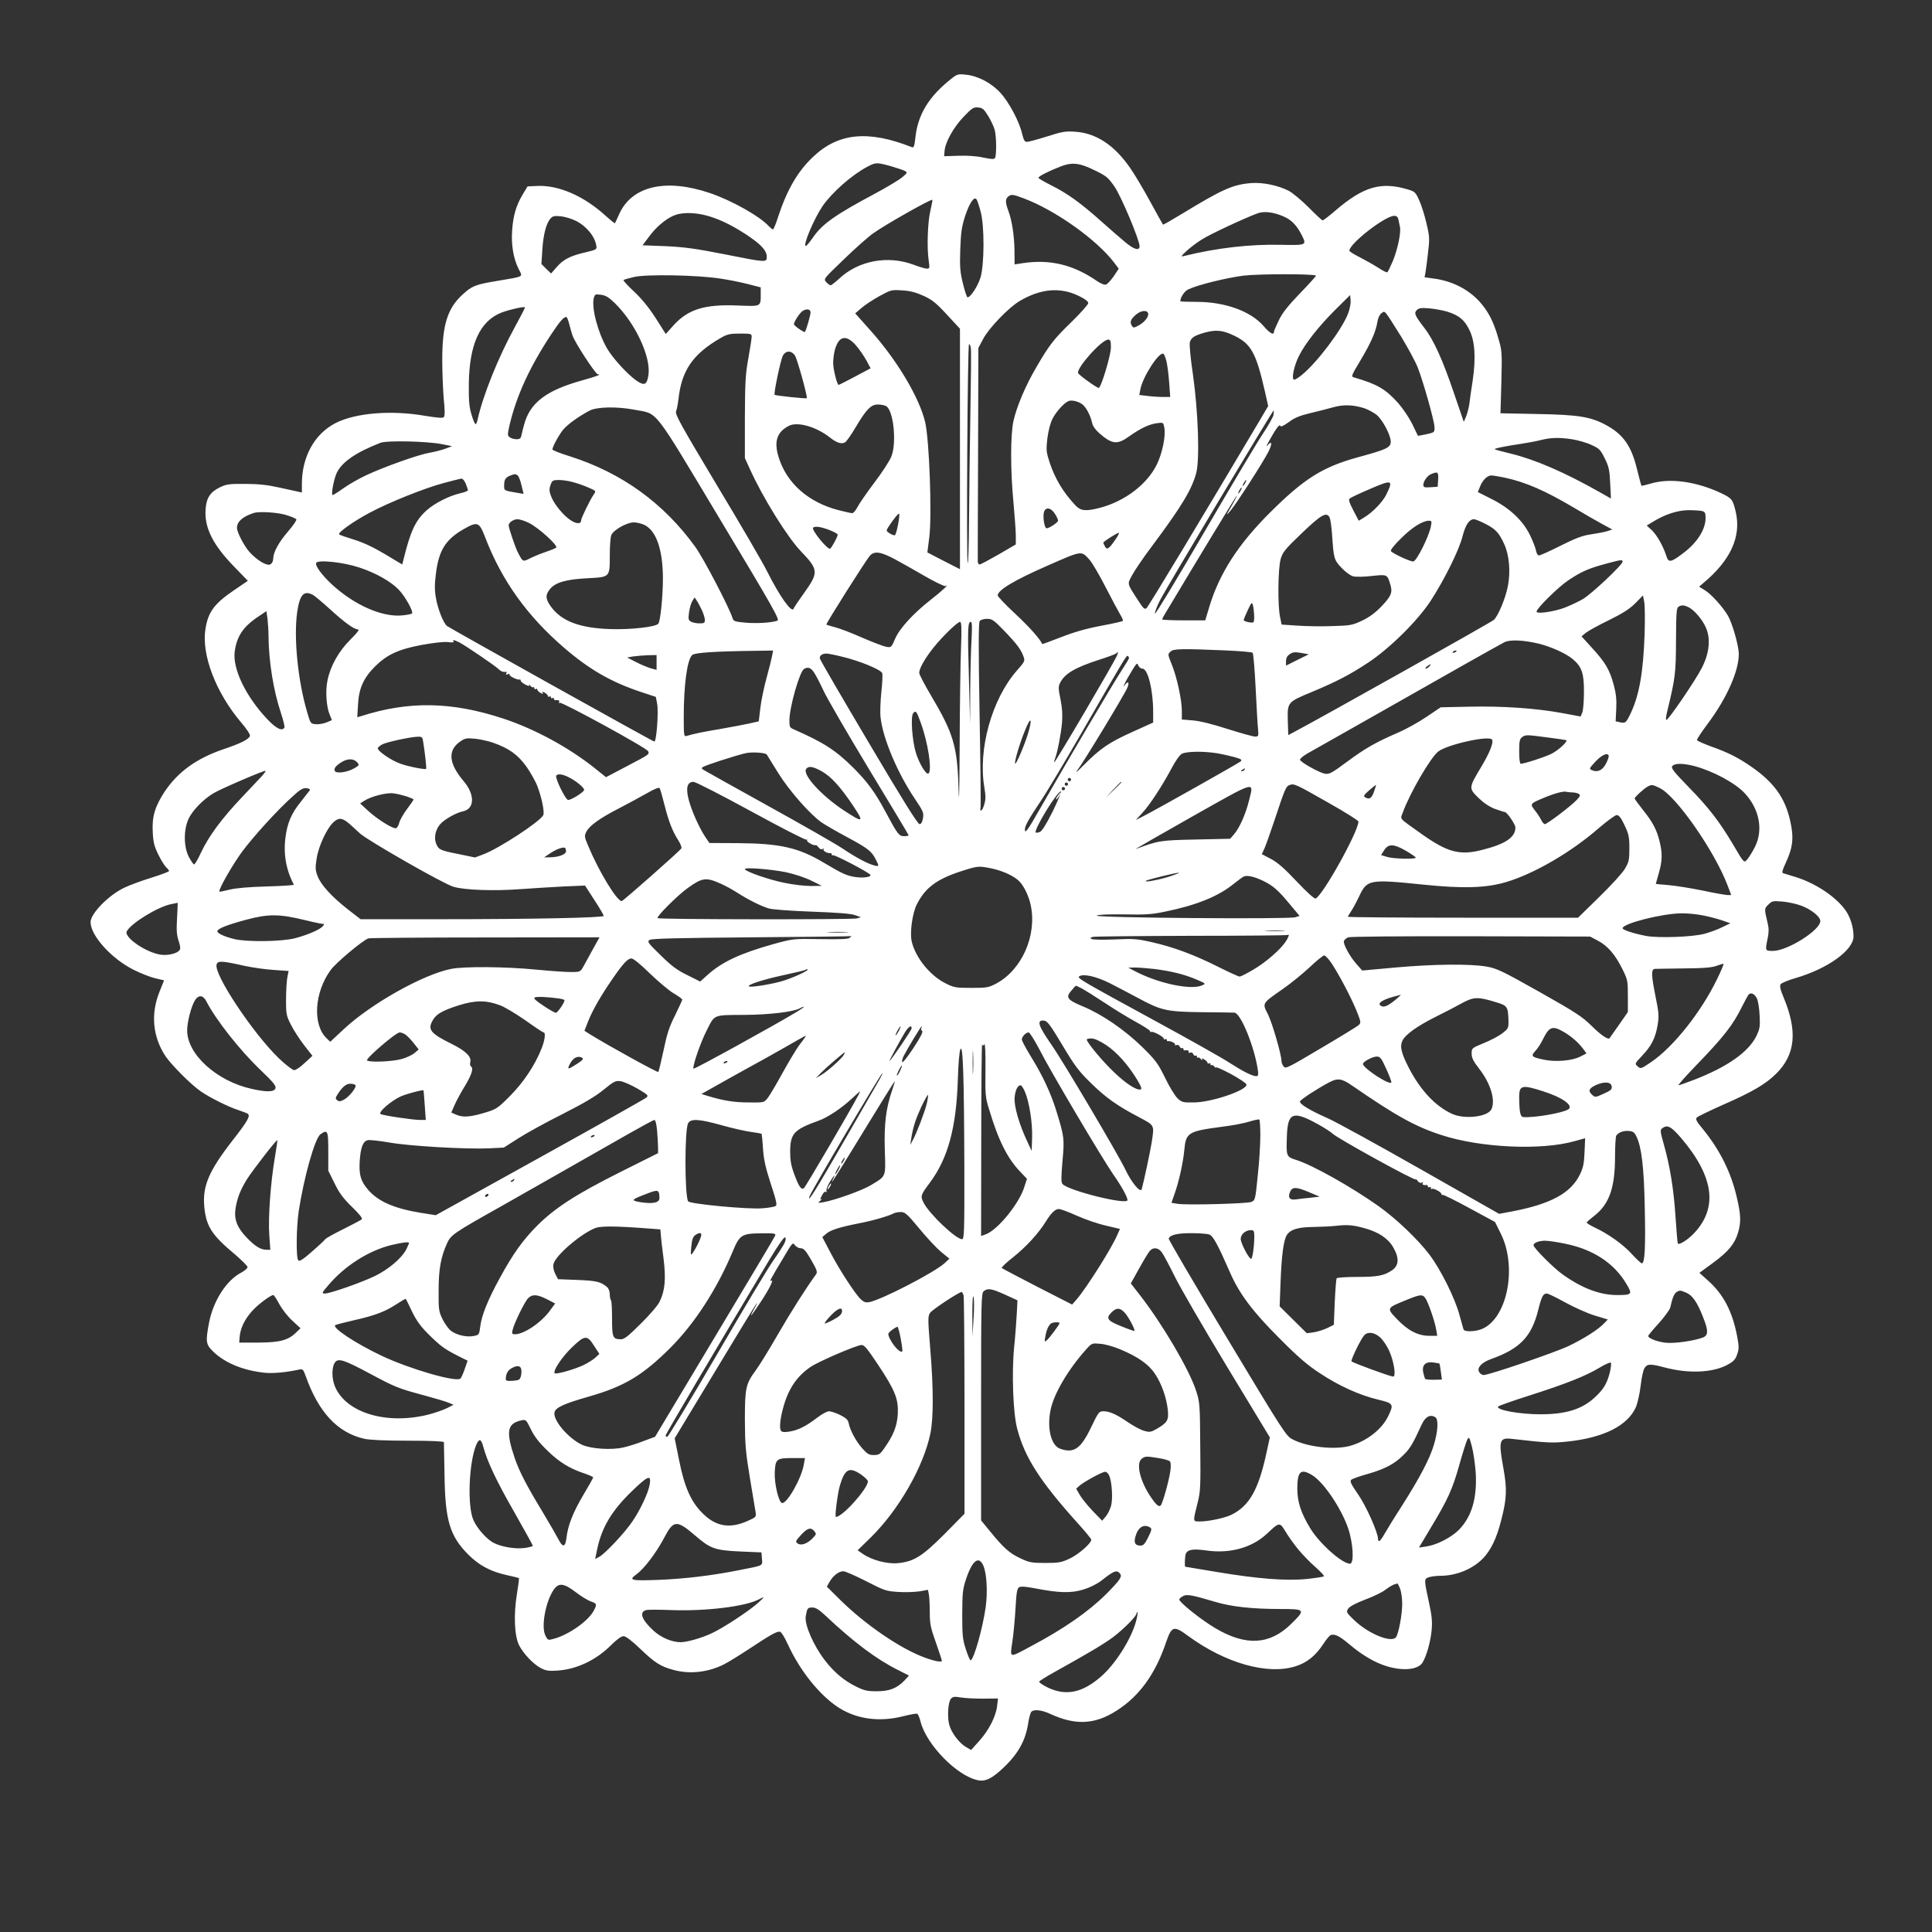<?xml version="1.0" standalone="no"?>
<!DOCTYPE svg PUBLIC "-//W3C//DTD SVG 20010904//EN"
 "http://www.w3.org/TR/2001/REC-SVG-20010904/DTD/svg10.dtd">
<svg version="1.0" xmlns="http://www.w3.org/2000/svg"
 width="1280pt" height="1280pt" viewBox="0 0 1280 1280"
 preserveAspectRatio="xMidYMid meet">
<rect x="0" y="0" width="1280" height="1280" fill="#333333" stroke="none"/>
<g transform="translate(0,1280) scale(0.1,-0.1)"
fill="#ffffff" stroke="none">
<path d="M6310 12284 c-156 -121 -230 -242 -246 -401 -6 -53 -10 -63 -23 -58
-288 114 -487 95 -654 -64 -102 -96 -172 -217 -232 -398 -14 -46 -30 -83 -34
-83 -4 0 -16 10 -27 21 -58 65 -246 171 -391 220 -292 99 -517 47 -601 -140
-14 -31 -26 -58 -28 -60 -2 -2 -29 20 -60 48 -144 132 -313 206 -456 199 l-63
-3 -33 -55 c-43 -73 -62 -138 -69 -237 -7 -96 9 -187 43 -255 28 -55 42 -48
-141 -79 -146 -24 -168 -33 -232 -92 -99 -91 -133 -202 -133 -431 0 -83 5
-200 10 -260 8 -76 8 -112 0 -120 -7 -7 -44 -4 -123 9 -224 39 -460 20 -594
-48 -139 -72 -222 -221 -223 -401 l0 -59 -27 6 c-16 3 -73 16 -128 28 -71 16
-135 23 -220 23 -106 1 -125 -2 -167 -22 -67 -33 -91 -71 -96 -149 -8 -120 49
-234 191 -379 l89 -92 -91 -62 c-132 -90 -172 -144 -190 -258 -27 -170 69
-421 237 -619 38 -44 61 -80 58 -89 -9 -23 -60 -49 -179 -89 -175 -60 -297
-148 -385 -278 -65 -99 -86 -167 -80 -270 3 -67 10 -94 37 -149 18 -37 42 -75
52 -84 10 -9 19 -20 19 -25 0 -4 -53 -24 -117 -44 -65 -20 -146 -50 -179 -66
-104 -49 -224 -172 -224 -228 0 -90 139 -243 285 -316 50 -25 115 -50 146 -57
l56 -13 -30 -75 c-59 -146 -46 -295 37 -424 39 -59 173 -194 237 -237 62 -43
184 -103 249 -124 30 -10 59 -21 63 -25 16 -15 -4 -50 -104 -178 -154 -198
-197 -299 -186 -432 12 -134 49 -192 204 -321 45 -39 83 -76 83 -84 0 -8 -19
-24 -41 -36 -98 -50 -186 -187 -214 -332 -24 -128 -22 -144 30 -194 78 -74
197 -123 340 -138 54 -5 135 2 221 20 30 7 32 5 49 -41 86 -242 211 -375 387
-416 34 -8 137 -13 290 -13 152 0 238 -4 239 -10 0 -5 2 -102 4 -215 4 -304
35 -406 157 -529 73 -73 148 -113 258 -137 41 -9 76 -18 78 -19 2 -2 -4 -49
-13 -104 -23 -138 -17 -279 14 -341 29 -57 95 -126 145 -152 33 -17 53 -20
110 -16 129 9 257 70 357 171 38 37 65 57 81 57 15 -1 54 -30 112 -86 97 -93
135 -116 223 -139 107 -28 227 -14 331 39 26 13 102 60 169 104 136 90 175
112 198 112 10 0 30 -30 55 -85 80 -174 209 -335 334 -417 121 -78 272 -99
432 -58 43 11 84 18 90 16 6 -2 17 -26 23 -53 39 -153 245 -363 383 -388 50
-9 94 14 172 89 97 94 143 180 160 301 5 28 13 56 18 63 16 19 68 14 126 -13
167 -77 295 -71 439 21 151 96 256 241 327 449 39 114 51 118 151 44 245 -178
521 -257 707 -199 76 23 136 72 185 148 19 29 41 56 49 59 26 10 58 -6 114
-53 123 -105 234 -160 345 -171 73 -7 127 8 149 41 26 41 54 138 61 216 5 59
1 97 -16 175 -35 162 -35 163 -4 175 14 5 50 10 78 10 105 0 212 44 281 114
54 56 92 135 122 255 37 141 39 207 15 340 -34 188 -29 208 57 198 236 -27
266 -28 364 -18 243 25 403 106 457 230 11 27 25 91 31 142 6 52 17 104 26
116 18 28 38 28 130 4 160 -43 321 -36 419 17 40 22 53 35 64 69 13 37 13 51
-1 125 -32 163 -91 274 -192 364 l-57 51 90 66 c101 74 144 126 166 200 21 70
19 121 -10 242 -38 161 -112 308 -221 442 -46 55 -53 69 -41 80 7 7 84 44 171
83 195 85 285 138 354 207 127 126 142 280 50 502 -23 54 -28 78 -21 90 5 8
50 27 99 41 213 62 384 185 384 276 0 62 -21 129 -55 176 -66 90 -198 177
-330 218 -38 12 -75 23 -82 25 -9 3 -3 24 18 68 48 104 55 168 29 281 -34 151
-108 253 -255 355 -89 62 -157 96 -270 136 -49 18 -91 37 -92 42 -2 5 30 53
71 108 126 168 207 350 206 464 -1 55 -43 202 -72 252 -36 60 -110 143 -155
170 l-36 22 29 25 c180 150 251 307 214 470 -20 84 -25 91 -104 128 -163 75
-334 98 -460 60 -32 -9 -60 -16 -61 -14 -2 2 -15 52 -30 112 -37 152 -91 228
-203 289 -103 56 -183 69 -454 74 l-247 5 6 207 c5 202 4 208 -22 296 -31 107
-65 172 -122 236 -76 84 -186 139 -308 154 l-57 8 6 31 c3 17 11 76 17 131 11
92 11 107 -10 194 -12 52 -33 121 -48 153 -24 54 -29 59 -76 73 -177 53 -293
19 -476 -137 -43 -37 -83 -68 -88 -68 -5 0 -47 39 -93 86 -47 47 -106 96 -132
110 -71 36 -172 57 -249 51 -122 -10 -189 -40 -462 -206 -66 -40 -120 -71
-122 -69 -2 2 -40 71 -85 153 -45 83 -105 183 -133 223 -103 149 -223 229
-360 239 -66 5 -87 2 -190 -31 -63 -20 -124 -36 -134 -36 -14 0 -21 12 -31 53
-18 80 -87 210 -143 271 -60 66 -149 113 -229 121 -49 6 -59 3 -90 -21z m238
-254 c18 -30 37 -71 42 -90 12 -41 13 -170 2 -187 -5 -9 -24 -8 -77 3 -43 10
-106 14 -165 12 l-95 -3 3 35 c5 59 59 156 126 226 56 59 66 65 97 62 29 -3
38 -11 67 -58z m-649 -330 c41 -12 83 -26 95 -32 19 -11 19 -12 -16 -42 -20
-17 -98 -64 -174 -105 -272 -145 -357 -205 -419 -296 -21 -30 -42 -55 -46 -55
-23 0 54 181 111 265 62 90 194 206 294 259 59 31 62 31 155 6z m1357 -30 c74
-36 86 -46 129 -108 45 -67 165 -352 165 -394 0 -32 -40 -20 -98 30 -31 26
-104 89 -162 141 -130 116 -220 181 -327 234 -46 23 -83 45 -83 49 0 10 65 43
144 74 79 31 127 26 232 -26z m-474 -184 c211 -79 486 -275 602 -429 l28 -37
-33 -50 c-19 -27 -42 -52 -51 -55 -11 -4 -35 6 -60 23 -158 109 -311 145 -489
119 l-57 -9 -1 103 c-2 92 -17 190 -40 251 -20 54 -21 77 -5 92 21 21 32 20
106 -8z m-285 -88 c26 -95 25 -350 -1 -437 -18 -58 -66 -131 -86 -131 -4 0
-18 41 -30 90 -19 78 -22 109 -18 228 4 114 10 151 32 220 30 91 62 136 77
109 5 -8 17 -44 26 -79z m-333 6 c-18 -75 -24 -248 -11 -331 7 -49 6 -53 -12
-53 -11 0 -51 12 -88 26 -170 64 -365 28 -493 -92 -26 -24 -52 -44 -57 -44 -5
0 -18 9 -29 21 -19 21 -18 21 116 150 74 72 162 150 195 173 74 54 385 230
392 222 2 -2 -4 -34 -13 -72z m2342 -39 c51 -22 86 -59 118 -122 34 -68 34
-68 -136 -65 -207 5 -430 -21 -647 -75 -19 -5 -15 2 20 34 24 22 69 57 101 76
50 33 277 139 368 173 44 17 109 9 176 -21z m-3833 9 c83 -21 166 -60 268
-126 99 -65 139 -107 139 -149 0 -39 -2 -39 -283 17 -188 37 -261 47 -386 53
l-154 6 49 65 c51 67 122 123 178 139 49 14 123 12 189 -5z m-856 -38 c69 -35
126 -104 134 -166 4 -22 -1 -25 -73 -42 -100 -23 -147 -47 -191 -99 l-36 -41
-32 31 -32 32 6 92 c6 102 26 178 54 209 15 17 26 19 69 15 28 -3 74 -17 101
-31z m5448 9 c3 -14 7 -35 10 -48 8 -39 -15 -147 -46 -224 -17 -40 -34 -75
-38 -77 -3 -3 -31 11 -61 31 -30 19 -85 50 -122 69 -38 19 -68 38 -68 43 0 47
237 231 297 231 16 0 24 -7 28 -25z m-546 -371 c2 -2 -45 -54 -105 -116 -80
-83 -118 -131 -141 -179 -18 -37 -33 -72 -33 -78 0 -24 -27 -9 -67 37 -85 100
-256 162 -445 162 -59 0 -108 2 -108 4 0 26 27 67 53 79 64 30 255 77 367 91
102 12 465 12 479 0z m-3951 -19 c56 -8 141 -25 187 -37 l85 -22 0 -41 c0 -89
6 -85 -154 -79 -219 9 -329 -25 -427 -135 l-48 -54 -66 104 c-45 70 -91 127
-143 176 -42 39 -74 74 -71 78 4 3 35 12 70 20 80 19 414 13 567 -10z m1351
-115 c57 -26 84 -48 155 -125 l86 -93 0 -797 0 -796 -108 55 -108 56 13 102
c18 147 0 648 -28 763 -40 165 -188 412 -365 609 l-98 110 41 35 c22 20 76 55
119 79 77 42 81 43 152 38 53 -3 90 -13 141 -36z m1027 0 c42 -20 64 -37 64
-48 0 -9 -49 -64 -108 -122 -118 -114 -149 -153 -236 -303 -72 -122 -131 -263
-152 -358 -20 -95 -20 -329 1 -544 8 -88 15 -185 15 -216 l0 -56 -115 -67
c-63 -36 -119 -66 -125 -66 -5 0 -11 8 -12 18 0 9 0 332 2 717 l2 700 32 60
c37 71 170 209 242 251 139 82 268 93 390 34z m-3074 -47 c137 -133 242 -358
224 -478 -10 -65 -26 -73 -79 -37 -60 42 -158 149 -196 215 -61 107 -103 268
-87 332 7 26 10 27 48 22 31 -4 52 -17 90 -54z m4858 -74 c-43 -107 -203 -320
-305 -403 -26 -22 -50 -35 -55 -30 -13 14 6 97 36 156 41 82 129 194 238 303
l101 100 3 -36 c2 -20 -6 -60 -18 -90z m-5519 -86 c-109 -198 -211 -452 -246
-610 -3 -18 -10 -33 -14 -33 -5 0 -17 28 -27 63 -15 48 -19 91 -18 197 2 269
74 425 219 480 54 20 145 40 153 34 2 -2 -28 -60 -67 -131z m6175 103 c78 -24
116 -54 148 -120 38 -75 45 -185 23 -337 -9 -57 -19 -126 -22 -154 -4 -27 -14
-66 -22 -85 l-15 -35 -65 190 c-75 221 -134 352 -196 432 -65 85 -70 98 -50
119 14 13 29 16 82 11 37 -3 89 -13 117 -21z m-4216 -7 c0 -17 -27 -111 -37
-128 -4 -7 -73 41 -73 51 0 17 40 77 58 88 29 17 52 12 52 -11z m2236 -3 c8
-21 -21 -60 -62 -82 -30 -17 -36 -17 -44 -4 -16 25 -11 41 21 71 33 31 76 38
85 15z m1678 -158 c45 -74 94 -165 109 -203 40 -104 110 -355 111 -395 1 -34
0 -35 -54 -47 -30 -6 -55 -11 -56 -10 0 1 -18 36 -38 79 -21 42 -63 104 -94
139 -83 92 -138 124 -290 168 -22 6 -21 9 43 116 69 116 101 189 111 255 4 24
15 47 27 55 24 17 14 30 131 -157z m-5514 90 c6 -24 16 -59 22 -78 14 -46 154
-260 169 -260 27 0 -3 -12 -107 -41 -236 -66 -344 -148 -382 -294 -6 -22 -14
-52 -17 -67 -4 -23 -11 -28 -33 -28 -16 0 -36 6 -45 13 -15 11 -15 17 -2 77
46 196 133 387 277 605 57 86 82 115 100 115 4 0 12 -19 18 -42z m4407 -82
c112 -54 145 -114 203 -368 l22 -98 -57 -97 c-372 -627 -736 -1232 -749 -1242
-13 -11 -21 -3 -59 56 -72 112 -69 101 -36 163 16 30 74 116 130 190 198 265
266 378 295 489 23 91 12 406 -22 646 -16 107 -25 202 -21 217 8 31 31 45 97
64 77 21 120 17 197 -20z m-3197 -7 c0 -12 -10 -76 -22 -143 -19 -105 -22
-156 -23 -391 l0 -270 33 -72 c85 -189 247 -449 336 -543 120 -125 121 -142
23 -279 -36 -50 -67 -96 -69 -103 -12 -33 -92 80 -176 247 -27 55 -176 311
-331 568 -237 396 -279 471 -272 491 5 12 12 49 16 82 21 191 96 299 280 405
43 25 61 29 128 29 72 0 77 -1 77 -21z m689 -55 c23 -26 54 -71 70 -100 l29
-54 -103 -55 c-57 -30 -106 -55 -109 -55 -10 0 -36 103 -36 144 0 23 4 58 9
79 24 100 74 115 140 41z m1691 -16 c0 -51 -65 -268 -81 -268 -13 0 -131 85
-136 98 -13 33 156 222 199 222 15 0 18 -9 18 -52z m-928 -2 c3 -13 1 -208 -3
-433 -4 -224 -8 -545 -9 -713 -1 -168 -5 -294 -9 -280 -9 34 -1 1450 9 1450 4
0 10 -11 12 -24z m-1165 -52 c16 -25 85 -275 78 -282 -5 -5 -207 17 -213 22
-7 8 39 229 54 258 19 37 57 38 81 2z m2461 -37 c6 -24 14 -87 18 -140 l7 -97
-49 0 c-27 0 -73 3 -102 7 l-54 6 7 36 c14 82 125 254 153 237 5 -3 14 -25 20
-49z m-561 -283 c26 -17 57 -73 68 -124 5 -23 22 -47 48 -70 85 -74 119 -78
198 -21 75 53 131 80 183 87 43 6 43 6 50 -29 10 -55 -12 -165 -49 -243 -64
-132 -213 -246 -380 -289 -94 -24 -126 -20 -161 18 -80 85 -133 174 -169 280
-23 71 -25 83 -16 161 7 55 19 102 35 133 24 47 77 105 106 116 20 8 60 -1 87
-19z m-1297 -14 c49 -26 72 -240 36 -333 -10 -27 -60 -105 -112 -173 -52 -69
-103 -143 -114 -165 -11 -21 -26 -39 -34 -39 -7 0 -47 9 -90 20 -199 51 -344
178 -397 350 -33 105 -12 168 68 209 57 29 181 -6 272 -78 45 -35 75 -45 99
-32 10 5 42 51 72 102 70 118 101 149 146 149 20 0 44 -5 54 -10z m3170 -15
c25 -9 61 -28 81 -44 39 -33 91 -130 93 -175 1 -41 -24 -53 -219 -106 -233
-64 -356 -142 -580 -365 -212 -211 -335 -403 -402 -622 l-28 -93 -142 0 c-79
0 -143 3 -143 6 0 4 8 21 19 38 212 355 466 773 474 781 9 9 -20 -46 -61 -115
-8 -14 0 -7 19 15 39 45 216 320 253 393 27 54 23 77 -7 40 -10 -13 -6 0 9 27
46 83 71 118 76 104 3 -9 21 -1 56 24 38 29 73 43 139 59 48 11 117 29 153 39
71 20 134 18 210 -6z m-4834 -10 c157 -30 113 27 564 -725 353 -587 397 -666
381 -672 -38 -14 -141 -20 -215 -13 -65 6 -76 9 -82 28 -22 71 -191 395 -247
473 -209 290 -487 491 -829 600 -65 20 -118 41 -118 46 0 18 42 95 70 130 30
36 100 87 175 127 49 26 182 29 301 6z m4231 -35 c-4 -16 -35 -71 -69 -122
-35 -51 -209 -344 -388 -651 -179 -307 -326 -551 -328 -542 -2 8 13 48 33 87
40 80 746 1258 753 1258 2 0 2 -13 -1 -30z m1977 -160 c38 -6 96 -22 128 -37
53 -24 61 -31 90 -90 27 -55 32 -77 36 -165 l5 -101 -74 42 c-233 132 -430
217 -591 256 -55 13 -103 26 -105 29 -5 5 70 20 177 36 41 6 100 17 130 25 68
16 115 18 204 5z m-7484 -33 l65 -13 -45 -17 c-25 -9 -72 -21 -106 -27 -72
-12 -302 -94 -421 -150 -47 -22 -113 -60 -148 -85 -35 -25 -67 -45 -71 -45
-12 0 7 104 27 147 34 72 129 137 289 199 43 17 310 11 410 -9z m6598 -234
l-3 -48 -47 -3 c-41 -3 -48 0 -48 15 0 25 27 63 54 73 42 17 47 13 44 -37z
m-6099 28 c7 -5 19 -34 26 -66 l14 -57 -37 6 c-94 16 -92 15 -92 49 0 40 9 53
40 66 32 12 32 12 49 2z m6538 -15 c140 -30 267 -85 463 -201 60 -36 141 -83
180 -104 l72 -39 -33 -11 c-19 -6 -67 -15 -107 -21 -57 -8 -100 -24 -202 -75
-71 -36 -136 -65 -144 -65 -8 0 -17 15 -20 34 -4 19 -22 66 -41 104 -48 96
-135 177 -253 236 l-91 46 15 37 c17 43 48 73 74 73 10 0 49 -6 87 -14z
m-6881 -41 c7 -19 14 -38 14 -43 0 -5 -23 -14 -51 -20 -73 -17 -168 -65 -220
-111 -76 -67 -109 -138 -156 -329 l-8 -32 -115 69 c-79 47 -144 77 -205 96
-49 15 -94 30 -98 35 -12 10 99 89 204 144 127 68 365 163 486 195 59 16 114
30 121 30 7 1 20 -15 28 -34z m709 11 c28 -7 74 -23 103 -36 51 -22 52 -23 37
-44 -22 -30 -85 -158 -85 -174 0 -25 -31 -24 -69 1 -47 31 -105 101 -126 150
-18 43 -18 57 -5 91 8 22 16 26 52 26 24 0 66 -6 93 -14z m4455 -6 c-6 -11
-13 -20 -16 -20 -2 0 0 9 6 20 6 11 13 20 16 20 2 0 0 -9 -6 -20z m935 -76
c-26 -52 -92 -120 -153 -156 l-30 -18 -36 69 c-28 54 -33 71 -23 79 7 6 69 35
137 64 144 62 152 59 105 -38z m-965 26 c-6 -11 -13 -20 -16 -20 -2 0 0 9 6
20 6 11 13 20 16 20 2 0 0 -9 -6 -20z m-1231 -154 c12 -18 21 -39 21 -45 0
-12 -58 -51 -76 -51 -14 0 -26 72 -18 105 9 38 47 33 73 -9z m4289 18 c18 -5
22 -13 22 -45 0 -78 -57 -167 -154 -238 -77 -58 -92 -60 -106 -14 -22 67 -62
137 -96 170 l-34 31 36 22 c83 52 167 79 239 80 39 0 80 -3 93 -6z m-9373 -29
c28 -9 54 -20 58 -25 5 -4 -19 -40 -53 -79 -65 -76 -99 -139 -100 -183 0 -16
-8 -31 -19 -37 -23 -13 -90 28 -140 84 -36 42 -81 129 -81 158 0 41 37 74 110
98 38 13 169 4 225 -16z m4045 -60 c-7 -36 -16 -68 -21 -71 -5 -2 -20 3 -34
12 -25 16 -25 17 -9 43 33 51 66 92 71 87 3 -3 0 -35 -7 -71z m2859 47 c5 -10
12 -58 16 -108 11 -167 13 -172 62 -225 25 -27 59 -52 77 -57 17 -5 72 -4 124
2 104 11 103 11 123 -56 17 -53 6 -78 -60 -147 -41 -42 -80 -71 -127 -93 -64
-30 -78 -33 -197 -36 -70 -3 -174 -1 -231 3 l-105 7 -10 49 c-17 77 -14 326 4
386 13 44 30 66 132 163 136 131 171 151 192 112z m-5304 -37 c62 -30 194
-150 180 -163 -6 -5 -35 -17 -65 -27 -30 -10 -77 -29 -104 -42 -53 -27 -51
-28 -85 37 -17 33 -61 162 -61 180 0 18 33 40 58 40 15 0 50 -11 77 -25z
m6333 -4 c71 -36 93 -60 128 -136 33 -72 43 -183 24 -278 -15 -80 -65 -199
-93 -224 -17 -16 -1146 -649 -1322 -742 l-40 -21 -3 97 c-3 120 -2 122 158
188 165 69 252 114 376 196 143 95 326 276 413 409 89 137 189 337 211 428 20
76 44 112 76 112 8 0 40 -13 72 -29z m-359 -23 c-16 -71 -95 -228 -116 -228
-23 0 -138 54 -148 69 -4 7 24 42 67 84 71 71 141 116 184 117 20 0 21 -3 13
-42z m-5209 14 c78 -39 121 -162 122 -352 0 -125 -17 -288 -31 -303 -21 -21
-180 -39 -316 -35 -205 7 -324 52 -395 149 -37 51 -38 78 -5 118 37 43 108 63
248 70 149 8 147 5 147 152 0 59 4 119 10 133 12 34 104 86 150 85 19 0 51 -8
70 -17z m-1054 -86 c109 -283 278 -519 523 -729 166 -143 311 -226 506 -291
l100 -33 9 -47 c10 -55 -5 -252 -19 -249 -13 2 -1355 751 -1374 766 -24 20
-61 114 -73 186 -9 51 -9 91 0 160 19 155 64 227 185 296 92 52 102 48 143
-59z m2278 53 c31 -12 56 -26 56 -31 0 -14 -39 -86 -50 -93 -16 -10 -126 125
-113 139 12 12 51 6 107 -15z m1897 -62 c-43 -63 -57 -73 -70 -48 -6 11 -11
22 -11 26 0 7 91 65 102 65 5 0 -4 -19 -21 -43z m-1466 -130 c44 -24 136 -75
204 -115 68 -39 129 -68 135 -65 32 19 -27 -36 -98 -91 -115 -90 -207 -190
-236 -259 -25 -57 -25 -58 -60 -52 -19 4 -90 31 -157 60 -67 30 -148 61 -179
69 -31 8 -57 16 -59 18 -5 5 263 428 288 456 30 33 71 27 162 -21z m1293 -5
c18 -20 66 -102 107 -182 41 -80 85 -162 97 -182 13 -20 20 -39 17 -42 -3 -3
-68 -18 -144 -32 -96 -18 -177 -41 -264 -75 -69 -27 -125 -47 -126 -46 -14 33
-82 110 -176 198 -66 61 -119 117 -119 124 0 35 110 101 327 196 234 103 226
102 281 41z m3532 -13 c0 -21 -205 -214 -263 -248 -31 -18 -87 -44 -123 -58
-75 -27 -184 -42 -184 -25 0 21 144 163 210 207 85 57 134 79 246 109 103 28
114 30 114 15z m-8369 -39 c109 -36 208 -92 261 -147 44 -46 101 -150 87 -158
-5 -4 -33 -9 -62 -12 -133 -14 -318 67 -468 205 -66 61 -114 126 -104 143 14
22 181 4 286 -31z m-308 -181 c12 -7 63 -49 112 -94 101 -92 161 -135 187
-135 12 0 -5 -22 -50 -67 -77 -76 -133 -175 -152 -270 -15 -68 -8 -175 14
-227 l15 -37 -35 -15 c-20 -8 -52 -14 -71 -12 -36 3 -36 4 -59 83 -61 209 -89
491 -65 660 17 116 44 145 104 114z m8823 -259 c-9 -254 -35 -404 -92 -525
-31 -65 -35 -68 -72 -60 l-28 6 4 82 c3 64 -1 101 -17 161 -27 99 -55 147
-143 243 l-70 77 28 23 c16 13 85 51 153 84 93 46 137 74 175 112 l51 52 8
-40 c5 -22 6 -119 3 -215z m-6246 158 c11 -24 20 -53 20 -65 0 -20 -5 -23 -36
-23 -19 0 -44 5 -55 11 -18 9 -20 17 -14 62 4 29 14 63 22 75 l15 24 14 -21
c8 -11 23 -40 34 -63z m3659 -34 c1 -22 -1 -43 -4 -46 -8 -8 -65 4 -65 14 0 5
12 35 27 66 25 53 27 55 34 32 4 -14 7 -43 8 -66z m2880 52 c38 -20 90 -81
113 -134 33 -74 23 -171 -28 -269 -42 -82 -220 -343 -234 -343 -5 0 -2 26 6
58 54 223 57 252 58 470 1 178 3 214 16 222 21 13 37 12 69 -4z m-9410 -194
c2 -167 33 -359 82 -505 16 -49 27 -93 23 -98 -15 -25 -54 -6 -111 54 -143
150 -233 335 -218 450 14 103 57 167 161 235 l49 33 7 -48 c3 -26 7 -81 7
-121z m4872 41 c84 -87 115 -128 130 -173 11 -29 8 -34 -45 -94 -165 -189
-258 -522 -214 -775 9 -54 9 -78 -1 -110 -6 -23 -16 -41 -21 -41 -5 0 -7 6 -4
14 3 7 0 287 -6 621 -8 454 -7 611 1 621 6 8 28 14 48 14 34 0 45 -8 112 -77z
m-284 -115 c-4 -95 -8 -384 -9 -643 -2 -348 -4 -419 -8 -275 -8 267 -35 355
-183 604 -42 71 -77 138 -77 148 0 30 39 98 96 169 63 78 158 169 175 169 9 0
11 -40 6 -172z m70 60 c-4 -62 -8 -214 -9 -338 l-1 -225 -8 315 c-9 320 -7
360 13 360 8 0 9 -32 5 -112z m-3394 -24 c41 -21 235 -153 259 -176 17 -17 32
-22 51 -19 5 1 5 -4 1 -10 -5 -9 -2 -10 10 -6 9 4 15 3 12 -2 -6 -9 52 -38 67
-33 4 1 7 -2 7 -8 0 -5 14 -17 31 -26 23 -11 29 -12 24 -2 -3 7 0 5 8 -4 8
-10 17 -15 20 -11 4 3 7 1 7 -6 0 -7 5 -9 10 -6 6 3 10 2 10 -4 0 -6 10 -15
21 -22 16 -8 20 -8 14 1 -6 9 -2 9 14 1 11 -7 21 -16 21 -22 0 -6 5 -7 10 -4
6 3 10 1 10 -5 0 -6 5 -8 10 -5 6 3 10 1 10 -4 0 -6 3 -10 8 -10 20 3 32 -2
26 -13 -4 -6 -3 -8 4 -4 14 8 578 -300 586 -321 9 -21 12 -19 -144 -101 l-135
-71 -70 56 c-172 138 -398 262 -610 332 -342 113 -627 118 -944 16 l-24 -7 5
84 c5 106 37 177 112 252 80 79 155 114 309 143 81 15 149 22 175 19 27 -4 41
-2 37 4 -9 14 1 12 38 -6z m7154 -9 c80 -20 180 -65 223 -102 60 -50 75 -95
74 -218 0 -60 -5 -122 -11 -136 l-11 -26 -124 23 c-174 32 -396 47 -615 42
l-188 -4 -95 -64 c-52 -35 -133 -80 -181 -101 -155 -67 -223 -106 -342 -194
-105 -78 -121 -86 -150 -81 -37 7 -159 75 -164 92 -2 7 20 25 49 42 29 16 170
96 313 177 687 390 903 512 990 559 36 20 128 16 232 -9z m-2080 -44 c95 -4
177 -11 182 -16 5 -6 14 -111 20 -235 6 -124 13 -246 16 -272 4 -45 3 -48 -20
-48 -14 0 -95 23 -181 50 -99 32 -182 53 -230 57 l-74 6 0 57 c0 72 -32 221
-65 303 -30 75 -29 71 -9 91 18 18 77 19 361 7z m-3002 -38 c-4 -21 -20 -85
-36 -143 -16 -58 -35 -146 -41 -197 l-11 -92 -66 -15 c-36 -8 -122 -24 -191
-36 -112 -19 -168 -30 -222 -46 -17 -5 -18 6 -18 126 0 213 23 384 57 411 17
15 158 24 407 27 l128 2 -7 -37z m4535 33 c0 -2 -7 -7 -16 -10 -8 -3 -12 -2
-9 4 6 10 25 14 25 6z m-2249 -28 c-16 -41 -408 -708 -416 -708 -3 0 0 12 6
27 16 44 37 152 45 233 4 54 2 98 -10 157 -15 72 -15 85 -2 110 31 61 98 100
261 153 55 17 104 36 110 41 14 14 15 11 6 -13z m1232 14 l38 -7 -75 -37 -76
-38 0 30 c0 19 8 34 22 44 25 17 34 18 91 8z m-3057 -22 c116 -27 262 -87 269
-110 3 -10 1 -67 -6 -127 -6 -59 -9 -133 -5 -165 14 -137 111 -368 227 -540
56 -83 60 -93 54 -129 -5 -27 -12 -39 -23 -39 -12 0 -119 172 -337 541 -176
297 -322 547 -323 556 -5 18 15 33 43 33 11 0 57 -9 101 -20z m-1226 -39 l0
-49 -37 10 c-21 6 -65 24 -98 41 l-60 31 40 7 c22 3 66 7 98 8 l57 1 0 -49z
m3130 29 c0 -4 -22 -41 -49 -82 -47 -70 -387 -646 -539 -913 -80 -141 -102
-172 -102 -142 0 26 24 68 100 182 38 55 160 260 273 455 294 510 300 519 309
514 4 -3 8 -9 8 -14z m89 -70 c36 0 71 -141 71 -286 l0 -71 -137 -62 c-156
-70 -215 -111 -323 -220 -41 -42 -60 -58 -43 -35 38 48 319 512 333 550 13 34
5 44 -16 18 -14 -18 -14 -17 -3 6 6 14 27 52 47 84 32 53 36 57 43 38 5 -12
17 -22 28 -22z m1901 15 c-7 -8 -18 -15 -24 -15 -6 0 -2 7 8 15 25 19 32 19
16 0z m-4079 -37 c11 -15 41 -72 66 -126 25 -53 162 -289 304 -524 142 -234
259 -429 259 -432 0 -3 -13 -6 -30 -6 -34 0 -43 12 -125 165 -66 124 -120 197
-211 288 -118 117 -198 168 -391 253 -31 13 -33 17 -33 61 0 87 68 325 97 341
26 15 43 9 64 -20z m708 -333 c50 -135 78 -323 52 -340 -15 -9 -60 64 -82 135
-26 81 -37 243 -19 265 17 20 23 13 49 -60z m711 -78 c-24 -78 -78 -203 -84
-196 -8 7 29 133 65 220 39 98 51 82 19 -24z m3445 -23 c66 -8 121 -17 123
-18 9 -10 -56 -69 -101 -91 -48 -23 -178 -65 -202 -65 -6 0 -10 33 -10 81 0
68 3 83 19 95 25 17 26 17 171 -2z m-7451 -31 c11 -67 23 -173 19 -177 -7 -6
-117 15 -169 34 -62 21 -157 87 -151 104 2 6 16 17 31 25 33 16 187 49 233 50
29 1 32 -2 37 -36z m461 -3 c106 -37 165 -79 222 -158 28 -40 61 -98 73 -130
30 -79 49 -174 39 -193 -22 -43 -294 -221 -396 -259 l-56 -21 -106 22 c-126
25 -134 29 -151 68 -16 40 -6 92 25 129 27 32 105 77 153 87 77 16 79 111 5
198 -101 119 -109 206 -23 265 30 21 43 23 95 18 33 -3 87 -15 120 -26z m6620
20 c12 -19 -16 -88 -71 -180 -84 -140 -84 -142 -20 -205 36 -35 73 -60 110
-74 31 -11 61 -21 66 -21 14 0 70 -82 70 -102 0 -66 -66 -110 -221 -149 -148
-38 -229 -16 -401 106 -157 112 -141 94 -124 142 46 128 185 367 236 405 64
47 337 107 355 78z m-4805 -99 c3 -5 37 -59 75 -121 73 -118 213 -277 290
-330 22 -15 96 -58 165 -95 140 -75 164 -94 191 -147 25 -48 24 -50 -8 -42
-44 11 -121 52 -212 113 -46 31 -267 157 -491 281 -224 124 -417 232 -430 240
-22 15 -17 17 111 60 74 24 152 47 174 51 44 8 127 2 135 -10z m2980 9 c36 -6
89 -18 119 -26 45 -13 52 -18 40 -29 -14 -12 -558 -319 -649 -365 l-45 -23 43
47 c51 55 132 180 193 294 26 50 54 89 69 98 30 16 140 18 230 4z m2580 -69
c-22 -44 -56 -60 -92 -44 -21 9 -20 11 21 56 42 45 83 64 89 40 2 -6 -6 -30
-18 -52z m-8275 10 c17 -19 16 -21 -16 -40 -44 -27 -118 -38 -130 -20 -10 16
5 36 46 61 39 23 77 23 100 -1z m8859 -26 c125 -33 272 -112 336 -181 97 -105
123 -243 67 -355 -15 -30 -37 -65 -48 -79 -25 -30 -21 -34 -100 100 -88 148
-160 241 -288 372 -105 108 -122 130 -111 143 16 19 69 19 144 0z m-5778 -36
c60 -34 122 -102 204 -224 78 -116 71 -120 -61 -33 -151 100 -277 240 -247
275 17 20 44 15 104 -18z m2799 11 c-3 -5 -12 -10 -18 -10 -7 0 -6 4 3 10 19
12 23 12 15 0z m-6511 -43 c-16 -17 -76 -81 -133 -141 -131 -138 -219 -257
-268 -362 -21 -46 -42 -82 -48 -81 -5 2 -21 25 -35 52 -33 66 -34 176 -2 247
25 57 98 132 167 173 55 32 337 153 344 148 3 -2 -9 -18 -25 -36z m2035 -7
c48 -24 101 -68 101 -83 0 -14 -84 -67 -106 -67 -17 0 -88 146 -79 161 10 15
43 10 84 -11z m3325 -21 c-3 -5 -10 -7 -15 -3 -5 3 -7 10 -3 15 3 5 10 7 15 3
5 -3 7 -10 3 -15z m-2118 -204 c196 -107 361 -192 367 -188 5 3 7 1 4 -4 -6
-10 47 -39 57 -32 3 2 11 -5 19 -15 9 -12 19 -16 27 -11 8 5 11 4 6 -3 -6 -10
30 -28 47 -24 4 1 7 -3 7 -9 0 -5 4 -8 8 -5 10 6 245 -117 249 -131 5 -15 -57
-22 -110 -12 -53 10 -77 21 -202 95 -166 99 -289 126 -567 128 l-188 1 -26 38
c-40 59 -92 175 -111 248 -21 80 -10 119 32 119 13 0 185 -88 381 -195z m2098
174 c-3 -5 -10 -7 -15 -3 -5 3 -7 10 -3 15 3 5 10 7 15 3 5 -3 7 -10 3 -15z
m356 18 c0 -1 -24 -25 -52 -52 l-53 -50 50 53 c46 48 55 57 55 49z m845 -121
c-21 -86 -62 -180 -98 -222 l-27 -31 -227 -5 c-236 -5 -248 -7 -398 -63 -11
-4 156 92 370 213 437 246 412 239 380 108z m529 -16 c108 -61 196 -116 196
-123 -1 -68 -238 -493 -284 -510 -8 -3 -60 44 -124 112 -81 86 -126 126 -171
150 l-61 32 17 37 c9 20 38 102 65 182 71 215 78 231 102 239 29 11 37 8 260
-119z m299 75 c-15 -45 -32 -55 -61 -36 -10 6 -3 17 29 45 23 20 44 36 45 36
2 0 -4 -20 -13 -45z m1893 24 c109 -52 365 -420 450 -646 l24 -63 -23 0 c-13
0 -88 13 -167 30 -78 16 -180 32 -226 36 -46 4 -84 7 -84 8 0 1 9 33 20 71 23
81 25 128 6 207 -19 80 -46 131 -111 212 -30 38 -55 72 -55 76 0 9 61 65 85
78 27 15 33 15 81 -9z m-6593 -114 c28 -110 52 -172 92 -234 14 -23 23 -46 19
-52 -10 -17 -386 -349 -395 -349 -32 0 -151 195 -223 368 -25 59 -25 64 -11
92 21 40 88 89 215 154 58 30 141 75 185 100 56 32 82 42 86 33 4 -7 18 -57
32 -112z m2651 104 c-3 -5 -10 -7 -15 -3 -5 3 -7 10 -3 15 3 5 10 7 15 3 5 -3
7 -10 3 -15z m-5001 -4 c-4 -5 -31 -40 -60 -77 -63 -77 -90 -142 -102 -239
-14 -109 5 -215 56 -310 2 -4 -78 -9 -179 -12 -119 -3 -205 -11 -247 -21 -35
-9 -65 -15 -67 -13 -10 10 90 184 152 267 78 104 232 273 332 363 49 45 68 57
91 55 17 -1 27 -7 24 -13z m4921 -142 c-44 -87 -71 -130 -85 -135 -12 -5 -24
-6 -27 -4 -16 16 148 283 167 272 4 -3 -21 -63 -55 -133z m3444 127 c15 0 34
-5 42 -10 12 -8 10 -14 -15 -41 -39 -41 -195 -159 -210 -159 -6 0 -17 12 -24
27 -7 15 -25 43 -42 64 -34 43 -33 45 59 83 71 30 131 46 150 40 8 -2 26 -4
40 -4z m-7725 -26 c26 -9 47 -18 47 -21 0 -3 -20 -32 -44 -64 -24 -32 -47 -73
-51 -90 -4 -17 -13 -33 -21 -36 -18 -7 -123 58 -186 116 l-52 48 28 18 c43 28
146 55 191 49 22 -2 61 -12 88 -20z m8070 -191 c28 -60 32 -78 32 -153 0 -76
-3 -91 -29 -135 -16 -28 -92 -111 -170 -187 l-141 -138 -762 0 c-420 0 -763 3
-763 6 0 3 9 18 19 33 11 15 36 61 56 103 52 111 67 114 426 77 262 -27 414
-22 544 16 187 55 432 197 618 359 55 47 108 86 118 86 15 0 29 -18 52 -67z
m-8448 9 c17 -15 48 -43 70 -64 52 -47 553 -334 619 -353 73 -22 267 -29 441
-16 83 6 213 14 291 18 l140 6 62 -96 c34 -52 62 -100 62 -105 0 -12 -458 -22
-1083 -22 l-528 0 -84 65 c-107 84 -179 162 -201 221 -15 39 -16 55 -6 117 13
84 70 205 115 243 34 29 56 25 102 -14z m7000 -179 c36 -21 65 -41 65 -45 0
-12 -151 -8 -192 5 l-38 12 21 33 c28 43 63 42 144 -5z m-5565 -3 c0 -21 -51
-40 -110 -40 l-35 0 39 26 c40 27 85 44 99 37 4 -2 7 -13 7 -23z m2821 -114
c76 -16 154 -53 185 -88 31 -34 60 -95 73 -156 42 -200 -59 -428 -230 -519
-50 -26 -62 -28 -164 -28 -101 0 -115 2 -168 29 -104 50 -203 173 -227 280
-13 58 5 187 34 244 55 109 130 166 288 218 118 38 120 38 209 20z m-1362 -25
c54 -12 125 -35 165 -55 l71 -35 -73 -1 c-41 0 -119 9 -175 21 -100 20 -251
72 -262 90 -10 15 169 1 274 -20z m2546 -26 c-70 -23 -175 -43 -164 -31 6 7
197 54 219 54 8 0 -17 -10 -55 -23z m614 -31 c67 -33 101 -63 179 -158 l62
-74 -28 -9 c-41 -14 -1340 -4 -1316 11 12 7 78 9 184 8 136 -3 183 0 268 18
207 42 353 101 454 183 30 24 61 47 69 50 22 10 70 -1 128 -29z m-3593 -19
c28 -12 77 -39 108 -59 73 -47 161 -91 211 -105 22 -7 150 -16 285 -21 166 -6
258 -13 285 -23 l39 -14 -29 -8 c-31 -8 -1304 -7 -1318 2 -12 7 130 150 200
200 96 69 121 72 219 28z m7157 -145 c67 -25 127 -73 127 -102 0 -61 -218
-198 -314 -198 -52 0 -52 1 -35 82 8 38 9 65 1 98 -24 102 -24 99 4 127 24 24
30 25 92 20 37 -3 93 -15 125 -27z m-10760 -84 c-5 -81 -2 -113 11 -151 11
-35 13 -52 5 -61 -18 -22 -78 -36 -124 -29 -98 14 -246 116 -225 155 29 54
205 162 294 180 22 4 42 8 43 9 1 1 -1 -46 -4 -103z m10111 19 c40 -8 97 -23
126 -33 l54 -19 -54 -26 c-30 -15 -82 -34 -115 -43 -79 -22 -306 -30 -388 -15
-80 15 -157 40 -157 51 0 31 258 97 388 99 40 1 106 -6 146 -14z m-9259 -32
c61 -15 114 -26 119 -24 5 1 3 -6 -5 -15 -19 -23 -98 -57 -184 -80 -89 -23
-323 -26 -405 -5 -64 16 -110 37 -110 51 0 17 60 41 189 76 150 40 219 40 396
-3z m6478 -70 c-29 -2 -78 -2 -110 0 -32 2 -8 3 52 3 61 0 87 -1 58 -3z
m-2895 -10 c-32 -2 -84 -2 -115 0 -32 2 -6 3 57 3 63 0 89 -1 58 -3z m2913
-57 c-33 -53 -134 -142 -219 -191 -42 -25 -82 -45 -89 -45 -8 0 -71 29 -141
64 -161 81 -297 131 -437 163 -100 23 -123 25 -250 19 -77 -3 -146 -2 -153 3
-11 6 -8 10 10 14 12 3 306 6 652 7 347 0 632 3 635 5 2 3 6 3 9 1 2 -3 -5
-21 -17 -40z m-2890 22 c-9 -10 -59 -12 -194 -10 -181 3 -182 3 -310 -32 -219
-61 -342 -118 -437 -203 l-51 -46 -86 43 c-68 33 -105 61 -177 132 -85 83 -90
90 -71 101 15 9 188 13 675 17 360 3 657 6 660 8 2 1 -2 -4 -9 -10z m4955 -20
c65 -34 115 -92 162 -187 36 -72 37 -79 37 -180 l0 -106 -59 -85 c-33 -47 -61
-87 -62 -88 -9 -13 -59 21 -119 81 -62 61 -102 88 -345 225 -247 139 -283 156
-350 168 -107 19 -349 17 -605 -6 l-220 -20 -37 42 c-47 53 -91 135 -84 154 3
8 16 19 28 24 14 5 345 8 813 7 l790 -2 51 -27z m-6657 -55 c-24 -43 -52 -95
-63 -115 -21 -37 -22 -38 -83 -38 -35 0 -138 7 -230 16 -206 20 -475 22 -563
5 -185 -36 -531 -230 -713 -400 l-89 -83 -23 22 c-96 90 -83 306 27 455 37 49
206 191 248 208 8 3 356 6 773 6 l759 1 -43 -77z m4893 -95 c53 -81 126 -220
164 -311 31 -77 32 -83 16 -98 -9 -9 -122 -78 -251 -154 -221 -131 -234 -138
-247 -120 -8 10 -14 26 -14 36 0 42 -61 251 -89 308 -39 76 -42 71 97 168 52
36 132 101 178 144 46 44 90 79 97 79 8 0 30 -24 49 -52z m-4518 -66 c56 -54
127 -114 159 -133 31 -18 57 -37 57 -42 0 -4 -22 -51 -48 -105 -39 -77 -54
-125 -76 -232 -16 -74 -31 -138 -35 -142 -5 -5 -327 172 -453 250 l-36 23 24
61 c28 72 84 170 162 283 71 103 101 135 126 135 12 0 61 -40 120 -98z m-2684
49 c52 -11 139 -24 193 -27 l99 -7 -9 -46 c-4 -25 -8 -91 -8 -146 0 -93 2
-105 33 -165 18 -36 57 -96 87 -135 l55 -70 -51 -47 c-28 -27 -59 -48 -70 -48
-10 0 -56 35 -100 77 -171 164 -434 559 -414 623 8 26 34 25 185 -9z m9756
-88 c-105 -217 -288 -448 -436 -549 -68 -46 -70 -47 -90 -29 -20 18 -20 18 29
70 62 65 88 117 103 202 10 62 9 81 -16 203 -26 131 -27 169 -2 171 6 0 92 2
191 3 136 1 190 6 220 18 22 8 42 14 44 12 2 -2 -17 -48 -43 -101z m-3726 67
c110 -14 199 -36 278 -70 61 -26 62 -27 37 -38 -74 -34 -294 13 -450 96 l-40
21 45 1 c25 0 84 -5 130 -10z m-2300 -5 c0 -9 -96 -53 -161 -73 -70 -22 -218
-46 -227 -37 -12 11 93 45 227 74 79 17 146 33 149 36 7 6 12 6 12 0z m1999
-87 c47 -24 133 -69 191 -100 153 -83 189 -91 420 -94 107 -1 205 -2 218 -3
42 -2 134 -228 156 -383 4 -29 1 -38 -10 -38 -26 0 -83 28 -177 88 -50 33
-267 155 -482 272 -512 279 -531 290 -514 302 27 18 111 -1 198 -44z m-181
-37 c20 -11 87 -53 148 -93 61 -41 154 -98 207 -127 53 -29 97 -57 97 -63 0
-6 3 -9 6 -5 9 8 84 -31 84 -44 0 -6 5 -7 10 -4 6 3 10 1 10 -4 0 -6 3 -10 8
-9 15 4 52 -14 47 -23 -3 -5 1 -6 9 -3 9 4 18 -1 22 -10 3 -9 10 -13 15 -10 5
3 9 0 9 -5 0 -6 3 -10 8 -10 19 3 33 -2 27 -11 -3 -6 1 -7 9 -4 9 4 18 -1 22
-10 3 -9 10 -13 15 -10 5 3 9 0 9 -7 0 -7 3 -9 7 -6 3 4 12 -1 20 -11 8 -9 11
-11 8 -4 -6 11 -3 12 14 3 11 -7 21 -16 21 -22 0 -6 5 -7 10 -4 6 3 10 1 10
-6 0 -7 3 -9 7 -6 3 4 12 -1 20 -11 8 -9 12 -11 8 -4 -3 7 40 -12 97 -42 57
-31 104 -62 106 -71 8 -37 -232 -119 -350 -119 -71 -1 -79 1 -107 28 -17 16
-54 77 -82 135 -47 96 -61 115 -151 204 -118 115 -267 217 -395 270 -103 43
-115 59 -74 105 14 17 27 31 29 31 1 1 19 -8 40 -18z m4472 -66 c8 -17 16 -67
18 -113 4 -73 1 -89 -22 -137 -53 -106 -192 -204 -415 -290 -50 -19 -95 -35
-100 -35 -6 0 43 55 108 123 191 197 252 275 314 401 17 34 35 67 40 74 16 20
40 10 57 -23z m-2390 -5 c-48 -40 -76 -54 -94 -47 -38 15 -7 40 74 63 25 7 47
12 50 13 3 0 -11 -13 -30 -29z m-7884 -12 c64 -125 223 -326 360 -457 85 -81
104 -105 99 -121 -8 -25 -56 -27 -158 -4 -231 51 -427 229 -427 387 0 59 29
168 55 205 23 32 51 28 71 -10z m2342 16 c17 -3 32 -7 32 -11 0 -16 -46 -83
-57 -83 -7 0 -45 21 -83 47 -49 32 -67 49 -58 54 12 8 92 4 166 -7z m6207 -25
c72 -22 76 -28 79 -121 1 -49 -1 -53 -41 -84 -23 -18 -78 -47 -123 -65 -79
-33 -80 -33 -80 -69 0 -28 11 -51 50 -101 77 -98 110 -212 80 -270 -27 -49
-176 -66 -259 -29 -111 51 -210 156 -287 305 -51 99 -61 143 -42 181 19 40 97
96 223 159 61 30 139 71 175 91 74 40 104 41 225 3z m-6603 -19 c31 -11 107
-57 169 -100 61 -44 116 -80 120 -80 16 0 9 -55 -16 -114 -44 -108 -117 -217
-205 -306 -78 -79 -91 -88 -155 -108 -104 -32 -154 -37 -198 -19 l-37 16 23
53 c13 29 43 84 66 121 45 74 60 120 42 131 -6 4 -9 17 -5 30 8 35 -30 73
-120 118 -146 72 -165 97 -128 160 24 41 64 63 173 98 109 34 181 34 271 0z
m1963 -46 c-142 -86 -665 -374 -679 -374 -14 0 42 168 87 255 53 105 41 100
244 101 171 1 330 20 373 44 8 5 20 10 25 10 6 0 -17 -16 -50 -36z m1764 -219
c81 -136 109 -173 186 -248 99 -98 177 -153 320 -228 107 -57 103 -50 85 -169
-9 -58 -55 -273 -66 -309 -9 -27 -70 48 -109 132 -44 93 -410 713 -490 827
-88 127 -99 164 -47 158 21 -3 41 -29 121 -163z m-1084 95 c-9 -16 -18 -30
-21 -30 -2 0 2 14 11 30 9 17 18 30 21 30 2 0 -2 -13 -11 -30z m85 17 c0 -11
-129 -201 -147 -217 -8 -7 74 144 104 193 23 37 43 48 43 24z m64 2 c-3 -6 -1
-15 5 -19 9 -5 -9 -39 -57 -113 -39 -59 -72 -101 -75 -94 -2 6 2 25 10 41 27
52 114 196 119 196 3 0 2 -5 -2 -11z m4255 -25 c51 -29 102 -74 132 -116 l20
-27 -43 -22 c-53 -27 -161 -36 -238 -20 -83 17 -90 24 -58 58 14 15 36 48 48
73 44 89 64 97 139 54z m-7672 -19 c12 -8 36 -34 54 -56 l33 -42 -27 -23 c-15
-13 -53 -31 -85 -40 -59 -17 -208 -24 -230 -10 -15 9 191 186 216 186 10 0 27
-7 39 -15z m4199 -97 c67 -134 415 -721 489 -828 55 -78 95 -151 95 -171 0
-35 -394 63 -431 107 -9 11 -9 43 0 150 14 149 12 164 -40 332 -36 118 -92
238 -169 362 -33 54 -60 104 -60 113 0 19 27 47 45 47 7 0 39 -51 71 -112z
m-1552 80 c-5 -7 -22 -32 -40 -54 -17 -23 -66 -104 -108 -180 -42 -77 -87
-152 -100 -169 -24 -30 -25 -30 -123 -29 -96 0 -167 11 -267 41 l-49 15 89 50
c49 28 141 79 204 114 63 34 178 98 255 142 159 91 149 86 139 70z m1995 -52
c71 -48 143 -128 204 -228 29 -48 34 -64 23 -66 -28 -6 -98 40 -177 116 -73
69 -179 196 -179 215 0 4 14 7 31 7 20 0 55 -16 98 -44z m-808 5 c6 9 9 -58 8
-166 -2 -169 -1 -185 25 -268 61 -204 122 -325 209 -414 l41 -43 -18 -55 c-34
-110 -178 -286 -256 -313 l-30 -11 1 642 c0 353 3 636 6 628 5 -11 7 -11 14 0z
m-74 -183 c-2 -35 -3 -7 -3 62 0 69 1 97 3 63 2 -35 2 -91 0 -125z m-58 -625
c1 -438 -1 -483 -15 -483 -41 0 -217 167 -255 242 -22 44 -20 50 42 133 120
162 175 364 185 685 3 102 10 185 17 199 17 35 24 -180 26 -776z m-799 738
c-13 -25 -110 -111 -152 -135 l-33 -19 35 36 c30 31 149 134 158 136 1 1 -2
-8 -8 -18z m-1732 -20 c10 -6 0 -17 -36 -40 -60 -38 -66 -39 -47 -1 22 43 55
59 83 41z m5326 -72 c20 -44 36 -85 34 -90 -8 -23 -188 94 -188 122 0 15 63
49 91 49 23 0 31 -10 63 -81z m-4364 47 c0 -2 -7 -7 -16 -10 -8 -3 -12 -2 -9
4 6 10 25 14 25 6z m1143 -61 c-9 -19 -18 -33 -21 -31 -4 5 26 66 33 66 3 0
-3 -16 -12 -35z m-136 -57 c-14 -24 -118 -205 -232 -403 -190 -330 -251 -427
-231 -370 13 37 473 815 482 815 3 0 -6 -19 -19 -42z m3129 -39 c290 -200 420
-273 594 -329 260 -85 664 -103 884 -40 l68 19 -4 -92 c-3 -76 -9 -104 -31
-149 -60 -123 -193 -195 -449 -244 l-86 -16 -519 295 c-285 162 -563 315 -618
339 -120 53 -188 95 -182 111 3 12 115 85 193 126 56 30 84 26 150 -20z
m-4733 -21 c71 -42 75 -46 59 -60 -9 -8 -327 -187 -706 -397 l-689 -382 -101
16 c-175 29 -278 74 -346 151 -50 58 -62 98 -57 189 6 92 21 133 53 141 13 3
76 -4 141 -15 132 -24 509 -46 665 -39 l96 5 94 60 c51 33 183 106 293 161
142 72 222 119 275 163 67 55 79 60 111 56 20 -3 70 -25 112 -49z m1687 -13
c-40 -117 -53 -219 -48 -392 6 -186 11 -173 -94 -236 -58 -35 -238 -99 -313
-112 -38 -6 -39 -6 -20 10 11 9 14 13 7 10 -10 -5 -9 1 3 24 9 19 20 29 27 25
7 -4 8 -3 4 4 -4 7 5 32 19 57 26 44 46 64 25 25 -6 -11 -9 -20 -7 -20 2 0 96
150 208 334 112 184 205 333 207 332 1 -2 -7 -29 -18 -61z m4768 27 c3 -19 -6
-27 -53 -48 -54 -25 -57 -25 -76 -8 -29 26 -23 43 24 65 56 25 101 22 105 -9z
m-8323 8 c9 -14 -43 -78 -77 -96 -23 -12 -33 -13 -44 -3 -13 10 -12 15 2 38
32 50 57 71 85 71 15 0 31 -4 34 -10z m4435 -42 c29 -67 51 -206 48 -304 l-3
-89 -28 60 c-55 116 -89 235 -85 292 4 50 20 83 40 83 5 0 18 -19 28 -42z
m3433 2 c130 -41 205 -96 167 -120 -38 -24 -224 -56 -296 -51 -22 1 -28 30
-29 134 0 77 19 82 158 37z m-7409 -92 l7 -98 -37 0 c-47 0 -244 29 -262 39
-20 11 68 87 133 117 42 18 143 45 151 40 1 -1 4 -45 8 -98z m2871 63 c-43
-84 -349 -607 -359 -613 -18 -12 -33 10 -63 90 -22 59 -28 94 -28 152 1 120
24 146 188 205 60 21 153 83 220 146 29 27 53 48 55 49 1 0 -4 -13 -13 -29z
m455 -53 c-14 -57 -67 -196 -93 -243 l-16 -30 5 35 c12 79 28 129 66 213 23
48 43 85 46 83 2 -3 -1 -29 -8 -58z m2584 -132 c48 -26 94 -56 104 -66 27 -29
552 -318 552 -304 0 4 6 0 13 -11 9 -11 19 -15 27 -10 9 5 11 4 6 -3 -6 -11 6
-16 27 -13 4 0 7 -4 7 -10 0 -5 5 -7 10 -4 6 3 10 1 10 -6 0 -7 3 -10 6 -6 9
8 64 -21 64 -34 0 -6 4 -8 8 -5 4 2 84 -37 177 -88 l170 -92 37 -75 c109 -215
49 -547 -113 -629 -43 -23 -128 -27 -133 -7 -2 6 -14 50 -27 96 -30 112 -124
300 -198 398 -77 102 -222 240 -339 323 -181 128 -438 272 -544 305 -66 21
-67 24 -62 157 5 156 39 171 198 84z m-374 -79 c0 -56 -7 -176 -17 -265 -16
-160 -17 -164 -42 -175 -30 -12 -420 -22 -486 -13 l-44 7 20 57 c30 84 57 207
65 290 11 119 24 127 251 157 67 8 148 24 180 34 32 10 61 16 66 14 4 -2 7
-50 7 -106z m-3996 26 c3 -42 6 -91 6 -109 l0 -34 -250 -125 c-295 -148 -432
-237 -550 -354 -97 -98 -161 -187 -249 -349 -78 -142 -120 -246 -129 -319 -7
-55 -8 -57 -42 -64 -45 -10 -113 5 -151 33 -16 12 -42 47 -57 78 -25 52 -27
63 -26 190 0 143 15 223 56 313 25 55 43 68 353 242 176 100 501 284 860 489
83 47 155 86 161 86 7 0 14 -31 18 -77z m427 42 c68 -19 155 -39 193 -44 37
-5 70 -11 72 -13 1 -2 6 -46 9 -98 5 -74 17 -126 52 -234 36 -110 43 -140 32
-146 -7 -5 -45 -12 -85 -15 -91 -9 -483 28 -495 46 -23 38 -24 473 0 517 17
32 72 29 222 -13z m6359 -87 c214 -253 243 -458 85 -627 -40 -43 -99 -81 -109
-70 -2 2 -9 81 -15 174 -12 186 -37 340 -78 484 -25 89 -25 95 -9 107 34 24
58 11 126 -68z m-298 12 c34 -70 50 -205 55 -472 6 -262 0 -368 -19 -368 -6 0
-36 28 -67 62 -58 64 -158 135 -249 177 -29 14 -51 28 -50 32 2 4 26 25 53 46
97 76 135 186 135 388 0 71 4 135 8 141 14 21 47 34 82 31 29 -2 38 -8 52 -37z
m-8667 -98 l0 -128 42 -85 c32 -65 58 -100 116 -156 51 -50 71 -75 63 -82 -6
-5 -61 -34 -123 -65 -61 -30 -114 -60 -118 -66 -3 -5 -42 -42 -87 -81 -60 -53
-83 -68 -92 -59 -15 15 -13 218 3 325 34 223 107 484 144 510 48 34 52 25 52
-113z m1765 104 c0 -2 -7 -7 -16 -10 -8 -3 -12 -2 -9 4 6 10 25 14 25 6z
m-2120 -151 c-27 -160 -44 -390 -36 -507 l7 -98 -26 0 c-37 0 -74 22 -127 77
-66 67 -88 123 -78 193 10 69 33 129 78 200 37 58 194 261 199 256 2 -2 -6
-56 -17 -121z m3770 -15 c-6 -11 -13 -20 -16 -20 -2 0 0 9 6 20 6 11 13 20 16
20 2 0 0 -9 -6 -20z m-35 -60 c-9 -16 -18 -30 -21 -30 -2 0 2 14 11 30 9 17
18 30 21 30 2 0 -2 -13 -11 -30z m-2150 -70 c-3 -5 -12 -10 -18 -10 -7 0 -6 4
3 10 19 12 23 12 15 0z m5269 -79 l69 -29 -59 -7 c-32 -3 -76 -8 -96 -11 -44
-7 -58 12 -40 52 15 32 41 31 126 -5z m-4305 -37 c1 -33 -43 -42 -131 -28 -62
11 -55 17 57 59 65 25 73 22 74 -31z m-1134 16 c-3 -5 -11 -10 -16 -10 -6 0
-7 5 -4 10 3 6 11 10 16 10 6 0 7 -4 4 -10z m3901 -135 c54 -24 141 -54 191
-65 l93 -22 -16 -36 c-35 -85 -202 -350 -271 -431 l-30 -34 -229 117 c-126 65
-232 121 -237 125 -4 4 31 37 77 73 83 66 165 155 213 232 37 60 64 86 88 86
12 0 66 -20 121 -45z m-1045 -85 c50 -61 115 -130 145 -155 l54 -44 -32 -30
c-65 -60 -414 -241 -499 -258 -23 -4 -36 0 -55 18 -38 35 -145 200 -204 314
l-52 99 26 22 c28 25 90 44 216 69 87 16 203 50 230 66 8 4 29 9 47 9 29 0 42
-11 124 -110z m2949 3 c92 -25 157 -68 190 -126 42 -72 39 -122 -9 -154 -52
-35 -95 -43 -233 -43 -70 0 -129 -4 -132 -9 -4 -5 -9 -77 -13 -159 l-6 -149
-44 -22 c-25 -12 -65 -24 -90 -28 l-45 -6 -90 89 -90 89 6 160 c7 181 20 279
42 313 24 37 74 52 176 53 51 1 120 4 153 8 70 8 110 5 185 -16z m-4745 -2
l80 -6 3 -35 c1 -19 9 -90 18 -157 17 -136 10 -214 -26 -287 -11 -24 -67 -89
-126 -147 -90 -89 -110 -104 -136 -102 -48 2 -53 14 -53 138 0 62 -3 117 -7
121 -5 4 -8 22 -8 39 0 18 -8 39 -17 47 -42 36 -70 43 -197 48 l-129 5 -18 35
c-11 22 -16 46 -12 65 11 56 185 205 280 240 38 13 140 12 348 -4z m4015 -53
c0 -66 -12 -148 -21 -148 -15 0 -69 104 -69 132 0 30 32 58 67 58 20 0 23 -5
23 -42z m-3666 0 c-8 -29 -38 -87 -56 -111 -12 -16 -13 -11 -8 43 4 45 11 66
25 76 30 22 48 18 39 -8z m492 6 c-3 -9 -184 -312 -401 -674 l-395 -659 -78
-29 c-42 -17 -102 -35 -133 -42 -79 -18 -212 -9 -271 17 -92 42 -197 165 -184
217 8 31 62 56 223 102 238 68 358 139 544 324 162 162 310 391 414 640 46
110 59 118 194 119 81 1 92 -1 87 -15z m2876 7 c25 -9 56 -66 137 -251 62
-143 153 -263 332 -441 117 -118 182 -174 262 -226 126 -84 265 -147 388 -176
103 -25 105 -30 64 -114 -44 -87 -144 -163 -253 -193 -103 -27 -279 -7 -377
43 -44 22 -58 44 -435 671 -215 357 -389 654 -387 660 8 24 55 36 149 36 53 0
107 -4 120 -9z m-2817 -62 c-10 -19 -43 -70 -74 -114 -31 -43 -198 -322 -371
-619 -173 -297 -321 -541 -328 -544 -6 -2 -12 1 -12 7 0 10 291 502 687 1164
62 103 99 155 105 149 6 -6 4 -22 -7 -43z m5175 1 c184 -37 323 -128 404 -264
43 -71 40 -76 -60 -76 -113 0 -231 44 -359 135 -61 43 -195 177 -195 195 0 16
34 29 75 30 22 0 83 -9 135 -20z m-7660 5 c0 -3 -9 -23 -19 -44 -29 -56 -117
-131 -205 -174 -86 -42 -298 -117 -334 -117 -22 0 -20 5 25 57 108 127 265
227 415 264 75 18 118 23 118 14z m2595 -35 c20 0 33 -15 69 -77 38 -65 43
-81 33 -95 -73 -101 -164 -245 -250 -393 -57 -99 -124 -209 -150 -244 -66 -89
-72 -116 -72 -331 1 -160 5 -211 33 -380 18 -107 35 -210 38 -228 5 -31 3 -34
-49 -57 -120 -55 -214 -40 -303 50 -77 76 -120 175 -155 352 l-29 144 267 442
c146 243 271 447 276 452 6 6 -2 -12 -18 -40 -37 -67 -19 -47 44 48 55 82 91
154 71 142 -15 -9 -7 7 78 148 61 104 64 108 78 88 9 -12 26 -21 39 -21z
m2393 -28 c11 -15 49 -86 84 -157 35 -72 191 -341 347 -599 l284 -469 -23
-106 c-52 -239 -112 -346 -228 -405 -42 -22 -153 -46 -211 -46 -50 0 -49 -7
-15 130 17 66 19 109 16 367 -2 281 -3 294 -28 370 -45 139 -221 438 -369 629
l-63 81 55 99 c30 54 62 107 71 117 23 26 58 21 80 -11z m-1040 -279 l83 -38
-5 -95 c-3 -52 -10 -149 -17 -215 -17 -173 -7 -438 20 -540 50 -191 151 -348
398 -623 51 -56 93 -107 93 -113 0 -24 -85 -98 -143 -125 -55 -26 -73 -29
-162 -29 -91 0 -106 3 -167 32 -71 33 -110 69 -200 179 l-58 71 0 753 c0 705
1 754 18 766 27 21 51 17 140 -23z m4515 12 c40 -17 73 -64 112 -166 34 -85
33 -116 -2 -130 -59 -23 -189 -41 -246 -35 -57 6 -117 29 -117 45 0 4 31 42
70 84 38 43 72 89 76 104 13 62 26 93 42 103 22 13 24 12 65 -5z m-4789 -17
c3 -13 6 -343 6 -735 l0 -712 -132 -134 c-148 -148 -202 -182 -306 -193 -70
-8 -174 19 -234 60 l-36 25 88 86 c184 181 349 468 394 688 21 101 21 298 -1
563 -16 195 -16 213 -1 236 14 21 191 138 209 138 4 0 9 -10 13 -22z m66 -155
l-7 -118 -1 145 c0 88 3 134 8 118 4 -14 5 -80 0 -145z m3920 108 c58 -32 145
-71 193 -86 l89 -27 -24 -25 c-38 -41 -134 -102 -236 -151 -94 -44 -526 -192
-563 -192 -10 0 -23 9 -30 21 -15 28 18 63 80 85 191 68 268 148 312 325 23
91 33 109 57 109 9 0 64 -27 122 -59z m-8519 -12 c18 -33 56 -82 86 -109 l54
-50 -26 -25 c-53 -54 -108 -69 -250 -70 l-130 0 3 40 c5 57 34 116 84 171 39
43 121 104 139 104 4 0 22 -27 40 -61z m1773 33 l54 -28 -33 -45 c-58 -81
-172 -158 -233 -159 -19 0 -22 4 -16 28 9 43 80 188 103 211 28 28 60 26 125
-7z m5821 5 c19 -30 61 -151 70 -205 l7 -42 -54 0 c-73 0 -141 35 -213 111
-69 72 -69 73 55 123 101 42 115 43 135 13z m-6715 -87 c30 -61 58 -99 108
-149 80 -79 106 -98 194 -143 l66 -33 -19 -55 c-10 -29 -23 -58 -28 -63 -27
-27 -337 63 -521 150 -176 83 -335 189 -308 204 7 4 63 18 123 32 138 31 207
57 281 106 33 21 60 37 62 36 1 -1 21 -39 42 -85z m2848 -2 c-2 -16 -20 -32
-56 -51 -29 -16 -55 -27 -58 -25 -2 3 15 26 39 51 48 51 81 62 75 25z m1878
-10 c26 -32 66 -109 60 -116 -2 -1 -41 12 -87 31 -93 37 -104 53 -65 92 34 34
59 32 92 -7z m-436 -64 c0 -9 -67 -99 -86 -115 -14 -11 -15 -9 -8 27 7 44 22
75 38 86 13 9 56 10 56 2z m-1061 -61 c5 -21 12 -60 16 -86 6 -46 6 -48 -14
-38 -30 16 -82 97 -75 116 5 12 45 42 61 45 1 0 6 -17 12 -37z m3184 -33 c19
-16 46 -57 61 -90 31 -69 47 -170 26 -170 -20 0 -270 92 -276 101 -5 9 60 145
84 172 23 26 67 21 105 -13z m-5206 -58 l34 -52 -27 -25 c-15 -14 -51 -36 -80
-50 -62 -29 -180 -62 -189 -53 -14 14 48 108 114 171 86 83 101 84 148 9z
m3483 -21 c118 -49 191 -100 232 -163 44 -65 76 -157 85 -238 7 -69 -2 -85
-74 -127 -37 -21 -46 -23 -81 -13 -22 5 -70 31 -107 56 -79 54 -123 74 -165
74 -28 0 -33 -6 -80 -104 -69 -145 -115 -177 -207 -144 -60 22 -88 137 -62
260 22 106 118 268 236 399 37 41 38 41 93 36 31 -2 89 -19 130 -36z m-1601
-105 c113 -171 134 -225 129 -326 -5 -80 -30 -142 -91 -227 -26 -38 -35 -43
-68 -43 -32 0 -43 7 -77 45 -42 48 -79 117 -89 165 -4 23 -17 35 -56 55 -28
14 -62 25 -75 25 -13 0 -49 -20 -80 -44 -73 -56 -126 -82 -184 -91 -33 -5 -48
-3 -54 6 -11 18 -6 72 12 142 34 131 89 215 183 280 52 36 305 145 339 146 18
1 39 -25 111 -133z m-3377 -52 c181 -97 195 -102 369 -149 70 -19 142 -40 160
-48 l34 -14 -43 -22 c-24 -12 -78 -31 -120 -42 -277 -71 -547 9 -622 183 -24
55 -23 135 1 164 22 26 60 14 221 -72z m7095 62 c1 -1 5 -25 9 -54 l7 -52 -39
-1 c-41 -1 -67 1 -72 6 -2 2 -7 19 -12 39 -12 54 15 79 75 68 17 -3 31 -5 32
-6z m1128 -61 c-19 -73 -42 -111 -101 -165 -84 -77 -190 -110 -358 -110 -137
0 -294 28 -281 51 3 5 99 39 213 75 246 79 365 127 458 182 38 23 72 38 76 34
4 -4 1 -34 -7 -67z m-7212 25 c3 -11 2 -33 -2 -48 -7 -24 -13 -27 -54 -30 -40
-3 -47 0 -46 15 1 32 14 55 40 69 34 19 56 17 62 -6z m6057 -320 c21 -13 17
-93 -10 -182 -28 -93 -91 -214 -211 -403 -53 -82 -106 -169 -119 -192 -24 -43
-40 -55 -40 -30 0 43 -79 220 -132 296 -47 68 -56 87 -46 97 7 6 55 24 107 38
116 33 181 67 240 127 43 42 62 74 120 201 25 53 57 70 91 48z m-5883 -221
c79 -77 149 -120 251 -153 28 -10 52 -21 52 -24 0 -4 -29 -56 -65 -116 -68
-115 -102 -200 -112 -284 -7 -64 -25 -67 -54 -9 -12 23 -61 108 -109 188 -103
170 -149 260 -179 346 -61 180 -52 232 44 253 29 6 31 4 62 -59 23 -48 54 -88
110 -142z m6150 -146 c10 -170 -27 -294 -114 -381 -51 -50 -147 -99 -215 -108
l-47 -7 80 134 c112 186 142 252 188 416 22 79 46 153 52 165 12 21 14 18 31
-47 10 -38 21 -116 25 -172z m-6576 175 c26 -99 88 -230 205 -434 68 -120 124
-221 124 -225 0 -4 -25 -11 -56 -15 -61 -7 -145 6 -199 32 -46 21 -112 94
-138 152 -42 92 -31 380 18 499 19 44 32 42 46 -9z m4479 -79 c35 -5 68 -16
72 -22 5 -7 6 -34 2 -62 -8 -60 -51 -216 -64 -229 -13 -13 -33 6 -73 67 -67
104 -91 215 -52 243 22 17 31 17 115 3z m-2354 -39 c-14 -92 -112 -264 -145
-258 -22 4 -52 132 -48 204 4 87 12 94 115 94 l85 0 -7 -40z m380 -70 c24 -17
44 -37 44 -44 0 -48 -168 -236 -212 -236 -9 0 12 161 27 210 33 109 62 124
141 70z m1642 -5 c19 -40 26 -155 13 -202 -7 -24 -22 -55 -35 -70 l-24 -28
-64 66 c-34 36 -73 84 -85 106 l-23 40 21 19 c27 25 150 92 170 93 9 1 21 -10
27 -24z m1345 2 c76 -46 191 -216 238 -350 34 -98 42 -237 13 -237 -52 0 -202
134 -263 234 -63 105 -85 173 -86 262 0 116 22 137 98 91z m-4388 -59 c-8 -55
-62 -170 -116 -249 -50 -74 -182 -215 -220 -234 l-26 -14 13 63 c31 148 97
258 233 389 104 100 126 109 116 45z m299 -340 c103 -89 132 -99 300 -107
l141 -6 3 -42 c4 -49 15 -43 -158 -77 -178 -35 -352 -56 -526 -63 -187 -7
-202 -3 -146 38 52 38 130 142 183 242 61 117 83 118 203 15z m3997 -93 c28
-34 79 -87 115 -118 35 -31 60 -58 55 -61 -5 -3 -55 -11 -112 -17 -137 -14
-328 1 -596 46 -114 19 -209 35 -210 35 -6 0 -3 69 3 85 11 29 49 35 134 23
157 -23 303 17 403 110 84 79 85 79 124 15 18 -31 56 -84 84 -118z m-981 145
c12 -8 11 -17 -13 -65 -21 -43 -32 -55 -50 -55 -36 0 -46 17 -35 58 17 64 56
88 98 62z m-2236 -71 c-35 -37 -77 -51 -99 -35 -16 11 -15 16 16 50 45 51 69
60 92 34 17 -20 17 -22 -9 -49z m1132 -184 c21 -52 28 -169 15 -268 -19 -141
-80 -357 -101 -357 -4 0 -18 33 -31 73 -21 64 -24 90 -24 232 1 145 3 167 27
238 41 121 84 152 114 82z m-777 -101 c122 -63 133 -66 212 -71 46 -3 109 -1
141 4 l56 10 6 -30 c3 -16 6 -69 6 -118 0 -77 5 -102 40 -200 22 -62 40 -117
40 -122 0 -14 -67 1 -146 34 -155 65 -368 213 -523 365 l-93 92 18 32 c25 42
61 70 91 70 13 0 81 -30 152 -66z m1681 51 c17 -20 0 -44 -91 -136 -118 -117
-280 -230 -499 -346 -147 -79 -139 -81 -123 29 8 51 17 151 21 222 6 105 10
131 24 140 12 7 42 5 110 -8 156 -30 235 -32 316 -7 43 13 89 36 119 59 82 65
102 73 123 47z m1856 -100 c7 -19 14 -63 14 -99 0 -73 -24 -202 -42 -224 -32
-38 -184 25 -277 115 -52 50 -53 53 -39 75 10 15 49 36 112 60 54 20 114 49
134 65 20 15 46 31 57 35 11 3 21 6 23 7 2 1 10 -15 18 -34z m-5461 -24 c35
-27 80 -54 99 -61 40 -13 42 -19 21 -59 -35 -69 -166 -162 -268 -189 -36 -10
-38 -9 -53 21 -31 58 1 229 56 307 32 45 67 41 145 -19z m4237 -64 c107 -32
245 -47 429 -47 168 0 171 -3 71 -101 -141 -137 -299 -146 -502 -25 -93 55
-242 174 -237 190 2 6 14 16 26 22 25 13 58 7 213 -39z m-3028 -5 c-58 -53
-233 -168 -307 -202 -67 -32 -166 -60 -207 -60 -59 0 -132 31 -182 78 -78 72
-95 123 -46 135 11 3 84 3 161 0 229 -9 495 23 585 71 41 21 40 18 -4 -22z
m444 -85 c189 -178 339 -290 481 -361 l73 -37 -28 -31 c-51 -53 -100 -73 -184
-73 -65 0 -84 4 -140 32 -79 39 -145 95 -205 173 -75 97 -135 235 -127 290 9
54 12 60 43 60 23 0 44 -13 87 -53z m2057 -44 c-34 -119 -138 -281 -232 -362
-122 -106 -229 -128 -348 -73 -36 18 -64 36 -60 41 3 6 52 36 108 67 226 126
315 179 378 225 71 53 159 141 159 160 0 7 3 10 6 6 3 -3 -2 -32 -11 -64z
m-1011 -507 l98 1 -6 -51 c-9 -71 -56 -161 -119 -231 l-53 -59 -35 20 c-44 26
-96 94 -110 147 -14 52 -8 150 11 172 12 14 23 16 65 9 27 -5 94 -8 149 -8z"/>
<path d="M7005 7524 c-9 -15 -12 -23 -6 -20 11 7 35 46 28 46 -3 0 -12 -12
-22 -26z"/>
<path d="M5490 4940 c-6 -11 -8 -20 -6 -20 3 0 10 9 16 20 6 11 8 20 6 20 -3
0 -10 -9 -16 -20z"/>
</g>
</svg>
